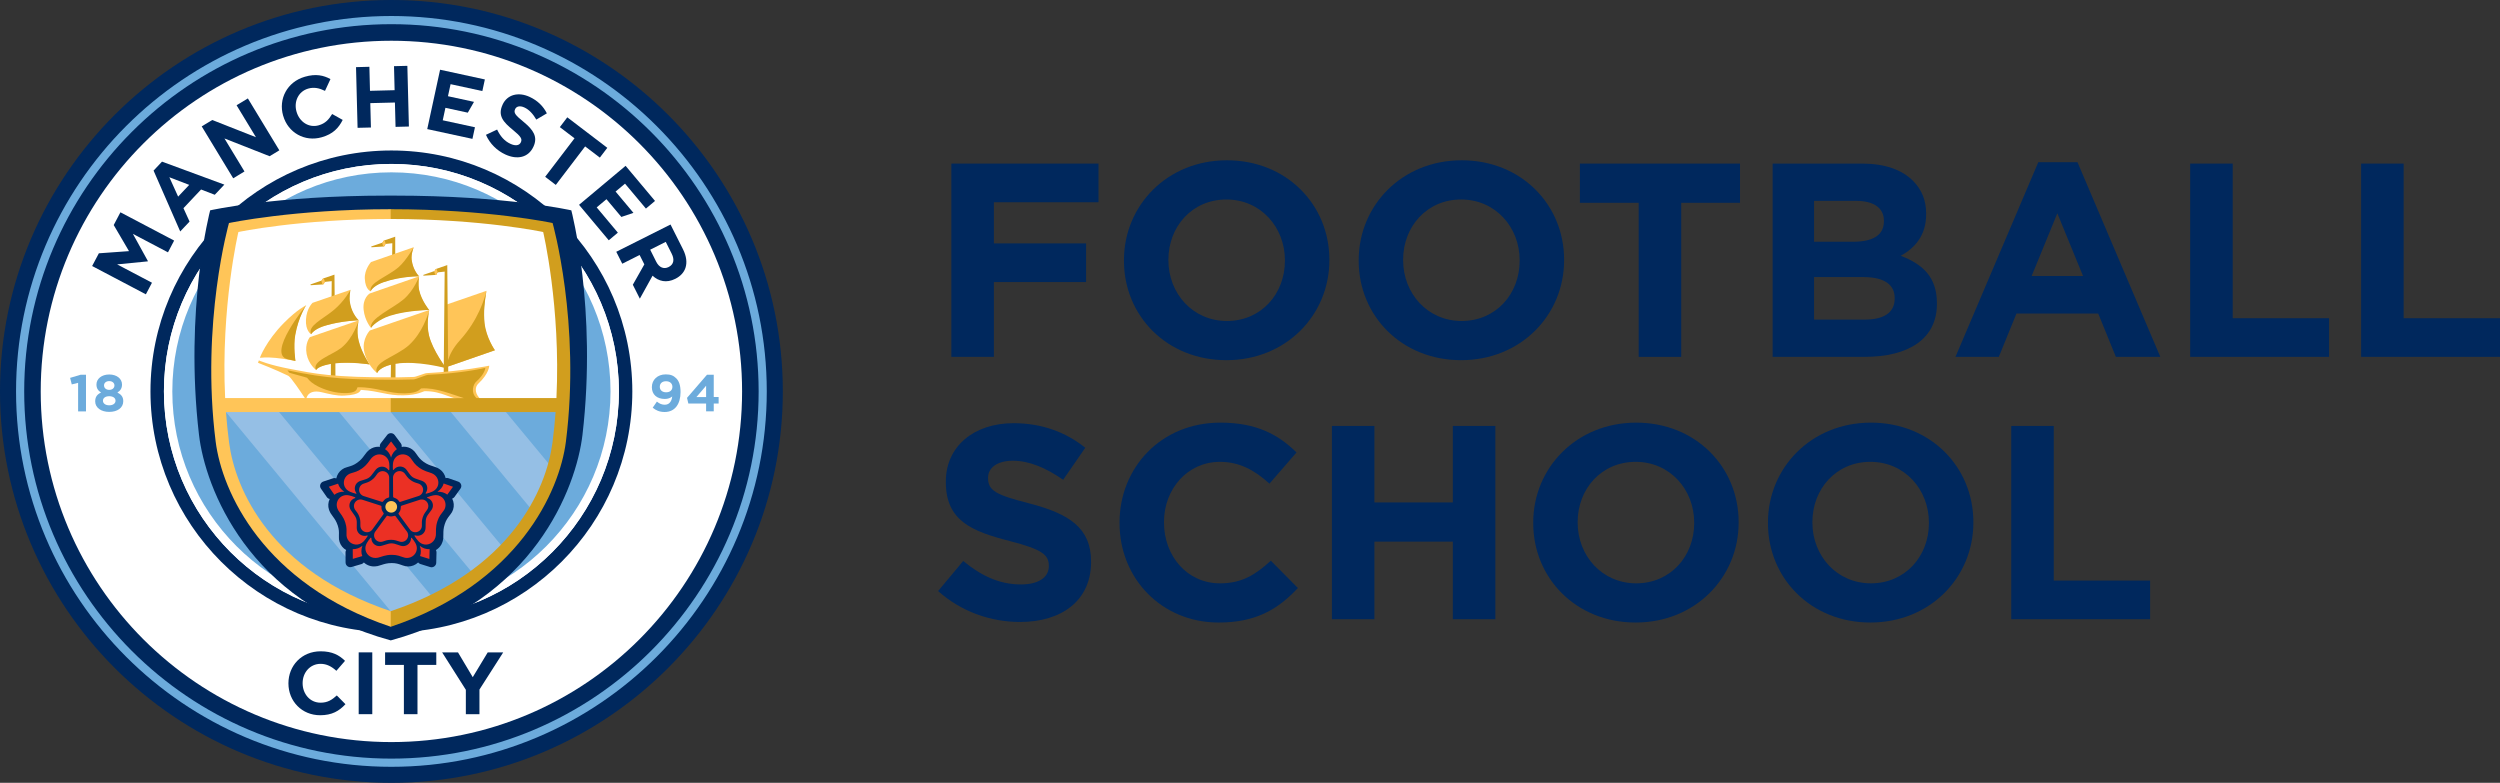 <svg xmlns="http://www.w3.org/2000/svg" xmlns:xlink="http://www.w3.org/1999/xlink" x="0px" y="0px" width="395.337px" height="123.791px" viewBox="0 0 395.337 123.791" enable-background="new 0 0 395.337 123.791"
	 xml:space="preserve">
<rect x="0" y="0" width="395.337" height="123.791" fill="#333333" stroke="none"/>
<rect x="-762.076" y="-1978.155" fill="none" width="1920" height="4080"/>
<rect x="-762.076" y="-1978.155" fill="none" width="1920" height="4080"/>
<path fill="#00285D" d="M61.893,0C27.767,0,0,27.764,0,61.893c0,34.127,27.767,61.897,61.893,61.897
	c34.134,0,61.898-27.771,61.898-61.897C123.791,27.764,96.027,0,61.893,0"/>
<path fill="#FFFFFF" d="M117.35,61.893c0-30.624-24.828-55.45-55.459-55.45c-30.622,0-55.453,24.826-55.453,55.45
	c0,30.632,24.831,55.455,55.453,55.455C92.522,117.347,117.35,92.525,117.35,61.893"/>
<path fill="#6CABDC" d="M97.198,61.893c0-19.492-15.808-35.298-35.307-35.298c-19.493,0-35.294,15.806-35.294,35.298
	c0,19.502,15.801,35.302,35.294,35.302C81.39,97.195,97.198,81.395,97.198,61.893"/>
<path fill="#00285D" d="M61.891,25.929c-19.831,0-35.966,16.131-35.966,35.964s16.135,35.97,35.966,35.97
	c19.837,0,35.976-16.137,35.976-35.97S81.728,25.929,61.891,25.929 M61.891,99.994c-21.005,0-38.097-17.095-38.097-38.101
	c0-21.008,17.092-38.096,38.097-38.096c21.01,0,38.102,17.088,38.102,38.096C99.993,82.899,82.901,99.994,61.891,99.994"/>
<path fill="#6CABDC" d="M61.891,3.823c-32.016,0-58.064,26.051-58.064,58.069c0,32.021,26.048,58.072,58.064,58.072
	c32.024,0,58.076-26.051,58.076-58.072C119.967,29.875,93.915,3.823,61.891,3.823 M61.891,121.259
	c-32.727,0-59.353-26.633-59.353-59.367c0-32.727,26.626-59.362,59.353-59.362c32.735,0,59.362,26.635,59.362,59.362
	C121.253,94.626,94.626,121.259,61.891,121.259"/>
<polygon fill="#6CABDC" points="12.352,60.542 11.348,60.789 11.086,59.753 12.738,59.263 13.599,59.263 13.599,65.054 
	12.352,65.054 "/>
<path fill="#6CABDC" d="M18.096,60.955v-0.016c0-0.354-0.305-0.674-0.824-0.674c-0.518,0-0.821,0.313-0.821,0.664v0.017
	c0,0.403,0.32,0.707,0.821,0.707C17.774,61.653,18.096,61.356,18.096,60.955 M18.268,63.376v-0.015c0-0.442-0.418-0.707-0.996-0.707
	c-0.573,0-0.992,0.265-0.992,0.707v0.015c0,0.397,0.369,0.718,0.992,0.718C17.899,64.094,18.268,63.779,18.268,63.376
	 M15.053,63.477v-0.019c0-0.695,0.321-1.106,0.93-1.387c-0.445-0.271-0.73-0.642-0.73-1.256v-0.017c0-0.882,0.804-1.579,2.02-1.579
	c1.218,0,2.021,0.69,2.021,1.579v0.017c0,0.614-0.286,0.984-0.731,1.256c0.584,0.303,0.927,0.673,0.927,1.356v0.016
	c0,1.068-0.943,1.692-2.218,1.692C15.997,65.136,15.053,64.479,15.053,63.477"/>
<path fill="#6CABDC" d="M106.329,61.183v-0.017c0-0.51-0.379-0.879-1.011-0.879c-0.625,0-0.98,0.362-0.98,0.872v0.015
	c0,0.51,0.381,0.863,1.005,0.863S106.329,61.675,106.329,61.183 M106.303,62.695c-0.295,0.243-0.674,0.395-1.165,0.395
	c-1.25,0-2.055-0.689-2.055-1.857v-0.017c0-1.159,0.894-2.014,2.194-2.014c0.773,0,1.224,0.189,1.662,0.626
	c0.409,0.41,0.678,1.035,0.678,2.168v0.016c0,1.867-0.878,3.14-2.512,3.14c-0.84,0-1.404-0.278-1.891-0.682l0.664-0.962
	c0.42,0.339,0.774,0.494,1.26,0.494C106.008,64.001,106.255,63.187,106.303,62.695"/>
<path fill="#6CABDC" d="M111.66,62.785v-1.79l-1.529,1.79H111.66z M111.66,63.812h-2.81l-0.207-0.896l3.156-3.657h1.069v3.525h0.772
	v1.027h-0.772v1.24h-1.208V63.812z"/>
<path fill="#FFFFFF" d="M61.893,27.252c-19.096,0-34.643,15.539-34.643,34.639c0,19.104,15.547,34.646,34.643,34.646
	c19.107,0,34.65-15.542,34.65-34.646C96.543,42.791,81,27.252,61.893,27.252 M61.893,97.872c-19.833,0-35.975-16.142-35.975-35.98
	c0-19.833,16.142-35.972,35.975-35.972c19.84,0,35.977,16.139,35.977,35.972C97.87,81.73,81.733,97.872,61.893,97.872"/>
<path fill="#00285D" d="M61.233,30.933c-17.756,0-27.999,2.329-27.999,2.329s-4.095,15.555-1.766,35.494
	c0.978,8.364,7.781,26.367,30.326,32.514c22.544-6.146,29.339-24.149,30.317-32.514c2.329-19.938-1.765-35.494-1.765-35.494
	s-10.244-2.329-27.998-2.329H61.233z"/>
<path fill="#95BFE5" d="M89.019,64.107c-0.206,6.047-1.134,24.131-27.228,34.07c-25.885-9.663-27.235-28.369-27.235-34.07H89.019z"
	/>
<path fill="#FFFFFF" d="M88.24,63.102c0.703-14.978-1.841-27.13-1.841-27.13s-9.733-1.858-24.58-1.858
	c-14.865,0-24.753,2.06-24.753,2.06s-2.7,12.211-1.967,26.928H88.24z"/>
<path fill="#6CABDC" d="M62.603,97.64L35.075,64.362C34.067,71.216,39.641,91.436,62.603,97.64"/>
<path fill="#6CABDC" d="M43.282,64.14l25.471,30.736c2.58-1.228,4.461-2.435,6.277-3.898L52.785,64.14H43.282z"/>
<path fill="#6CABDC" d="M60.971,64.165l18.817,22.696c1.847-2.098,3.41-3.975,4.518-5.984L70.472,64.165H60.971z"/>
<path fill="#6CABDC" d="M88.57,64.17l-9.406-0.018l7.902,9.529C88.407,70.72,88.57,65.796,88.57,64.17"/>
<path fill="#00285D" d="M72.919,76.63c0-0.003-0.003-0.003-0.003-0.004c-0.072-0.217-0.242-0.388-0.461-0.466l-1.564-0.547
	c-0.138-0.048-0.28-0.043-0.42-0.007c-0.123-0.547-0.433-1.043-0.89-1.369c-0.056-0.042-0.112-0.081-0.174-0.115
	c-0.104-0.074-0.217-0.133-0.342-0.182c-0.205-0.086-0.407-0.15-0.605-0.213c-0.467-0.149-0.91-0.293-1.491-0.707
	c-0.535-0.39-0.784-0.744-1.021-1.084c-0.058-0.084-0.113-0.164-0.17-0.24c-0.157-0.242-0.351-0.45-0.588-0.623
	c-0.398-0.286-0.866-0.436-1.357-0.436c-0.106,0-0.212,0.022-0.321,0.039c0.003-0.006,0.006-0.009,0.007-0.017
	c0.03-0.193-0.017-0.397-0.136-0.558l-0.973-1.305c-0.142-0.186-0.358-0.298-0.594-0.298h-0.002c-0.233,0-0.452,0.104-0.588,0.285
	l-1.015,1.31c-0.125,0.165-0.174,0.375-0.137,0.578c-0.083-0.005-0.163-0.027-0.246-0.027c-0.49,0-0.959,0.148-1.357,0.433
	c-0.056,0.041-0.109,0.086-0.16,0.133c-0.102,0.076-0.192,0.162-0.281,0.265c-0.147,0.168-0.271,0.336-0.391,0.506
	c-0.29,0.393-0.558,0.767-1.144,1.184c-0.536,0.39-0.951,0.511-1.352,0.632c-0.097,0.028-0.19,0.054-0.282,0.086
	c-0.281,0.07-0.545,0.189-0.779,0.364c-0.469,0.335-0.787,0.846-0.901,1.407c-0.162-0.06-0.334-0.076-0.501-0.022l-1.555,0.518
	c-0.217,0.071-0.392,0.242-0.469,0.463c0,0.002,0,0.002-0.003,0.005c-0.069,0.218-0.034,0.458,0.096,0.646l0.942,1.356
	c0.107,0.147,0.268,0.25,0.448,0.287c-0.252,0.526-0.299,1.136-0.115,1.687c0.02,0.063,0.046,0.13,0.072,0.194
	c0.041,0.119,0.096,0.231,0.17,0.35c0.115,0.187,0.238,0.357,0.362,0.521c0.291,0.394,0.562,0.767,0.785,1.445
	c0.205,0.627,0.196,1.056,0.183,1.469c0,0.099-0.002,0.197-0.002,0.293c-0.02,0.29,0.015,0.572,0.108,0.846
	c0.18,0.555,0.56,0.997,1.039,1.271c-0.062,0.108-0.107,0.229-0.101,0.354l0.009,1.626c0.004,0.229,0.115,0.446,0.304,0.584
	c0,0,0.004,0,0.007,0.005c0.183,0.132,0.424,0.174,0.647,0.108l1.59-0.468c0.142-0.041,0.253-0.137,0.344-0.246
	c0.475,0.447,1.142,0.68,1.785,0.621c0.127-0.002,0.25-0.021,0.386-0.049c0.219-0.053,0.418-0.117,0.615-0.183
	c0.466-0.149,0.911-0.294,1.626-0.294c0.669,0,1.074,0.145,1.469,0.28c0.096,0.034,0.184,0.065,0.275,0.095
	c0.273,0.107,0.559,0.163,0.85,0.163c0.584,0,1.152-0.231,1.577-0.634c0.092,0.106,0.195,0.195,0.334,0.24l1.564,0.486
	c0.222,0.071,0.465,0.034,0.654-0.1c0-0.003,0.001-0.006,0.001-0.006c0.193-0.135,0.304-0.345,0.309-0.578l0.042-1.644
	c0.005-0.128-0.039-0.251-0.098-0.362c0.481-0.271,0.863-0.715,1.039-1.271c0.024-0.064,0.043-0.131,0.06-0.199
	c0.033-0.121,0.057-0.244,0.066-0.379c0.019-0.22,0.019-0.432,0.019-0.633c0-0.49,0-0.951,0.223-1.628
	c0.203-0.626,0.465-0.966,0.718-1.297c0.063-0.077,0.122-0.156,0.178-0.233c0.186-0.221,0.327-0.473,0.416-0.748
	c0.191-0.574,0.135-1.206-0.14-1.74c0.137-0.053,0.265-0.129,0.35-0.25l0.953-1.325C72.949,77.091,72.987,76.853,72.919,76.63"/>
<path fill="#FFC558" d="M60.942,80.146c0-0.506,0.417-0.915,0.924-0.915c0.515,0,0.928,0.409,0.928,0.915
	c0,0.507-0.413,0.919-0.928,0.919C61.359,81.065,60.942,80.653,60.942,80.146"/>
<path fill="#EB3024" d="M56.687,79.031c-0.545,0.182-0.846,0.76-0.667,1.305c0.011,0.059,0.038,0.119,0.079,0.189
	c0.017,0.023,0.033,0.046,0.052,0.071c0.004,0.011,0.011,0.021,0.018,0.034c0.217,0.302,0.488,0.57,0.681,1.154
	c0.198,0.605,0.119,0.952,0.141,1.307c-0.006,0.117,0.009,0.24,0.05,0.362c0.176,0.54,0.768,0.839,1.313,0.664
	c0.141-0.044,0.272-0.124,0.376-0.219c0.044-0.032,0.088-0.079,0.119-0.123c0,0,1.742-2.386,1.794-2.465
	c0.081-0.119-0.001-0.21-0.047-0.276c-0.047-0.067-0.17-0.255-0.214-0.39c-0.043-0.136-0.067-0.315-0.059-0.435
	c0.016-0.119,0.016-0.217-0.123-0.25c-0.117-0.029-2.137-0.694-2.787-0.894C57.188,78.971,56.938,78.957,56.687,79.031
	 M55.313,80.335c-0.215-0.649,0.145-1.349,0.799-1.558c0.091-0.028,0.098-0.122,0.016-0.149c-0.659-0.248-1.229-0.439-1.797-0.265
	c-0.83,0.249-1.277,1.14-1.006,1.958c0.015,0.048,0.034,0.1,0.057,0.149c0.023,0.073,0.059,0.151,0.109,0.232
	c0.331,0.541,0.789,0.942,1.112,1.931c0.271,0.815,0.189,1.328,0.194,1.806c-0.016,0.194,0.005,0.396,0.07,0.597
	c0.27,0.817,1.158,1.277,1.979,0.999c0.563-0.196,0.912-0.677,1.298-1.266c0.039-0.058-0.021-0.107-0.096-0.087
	c-0.654,0.212-1.358-0.141-1.57-0.792c-0.163-0.491,0.056-1.254-0.142-1.869C56.146,81.449,55.476,80.824,55.313,80.335
	 M61.346,74.929c-0.336-0.461-0.99-0.564-1.455-0.23c-0.05,0.033-0.105,0.072-0.156,0.137c-0.017,0.022-0.034,0.045-0.052,0.064
	c-0.01,0.016-0.017,0.021-0.027,0.033c-0.225,0.298-0.396,0.634-0.901,0.997c-0.517,0.373-0.871,0.405-1.205,0.538
	c-0.117,0.031-0.232,0.084-0.333,0.158c-0.467,0.334-0.571,0.981-0.234,1.444c0.09,0.118,0.201,0.215,0.325,0.286
	c0.049,0.03,0.101,0.053,0.152,0.072c0,0,2.836,0.906,2.924,0.93c0.139,0.037,0.201-0.064,0.25-0.13
	c0.052-0.065,0.193-0.235,0.308-0.322c0.119-0.081,0.281-0.159,0.4-0.188c0.119-0.03,0.214-0.057,0.203-0.194
	c-0.013-0.119,0.005-2.232-0.004-2.904C61.561,75.383,61.498,75.137,61.346,74.929 M59.672,74.033
	c0.558-0.402,1.337-0.279,1.743,0.274c0.053,0.075,0.142,0.055,0.149-0.033c0.034-0.699,0.036-1.294-0.303-1.779
	c-0.497-0.702-1.49-0.847-2.187-0.342c-0.047,0.035-0.092,0.068-0.131,0.101c-0.06,0.046-0.123,0.102-0.192,0.181
	c-0.413,0.479-0.653,1.03-1.503,1.641c-0.7,0.507-1.214,0.591-1.673,0.739c-0.192,0.049-0.381,0.131-0.553,0.253
	c-0.696,0.503-0.867,1.486-0.345,2.171c0.36,0.475,0.932,0.651,1.613,0.837c0.067,0.018,0.101-0.056,0.054-0.118
	c-0.404-0.552-0.281-1.326,0.275-1.726c0.421-0.306,1.221-0.333,1.748-0.717C58.863,75.163,59.25,74.335,59.672,74.033
	 M66.71,78.062c0.339-0.461,0.238-1.105-0.231-1.439c-0.041-0.041-0.1-0.078-0.176-0.107c-0.028-0.012-0.054-0.02-0.08-0.029
	c-0.013-0.005-0.027-0.009-0.038-0.012c-0.354-0.122-0.736-0.184-1.232-0.54c-0.523-0.375-0.665-0.699-0.892-0.976
	c-0.068-0.099-0.15-0.191-0.256-0.265c-0.466-0.337-1.117-0.231-1.455,0.228c-0.09,0.123-0.147,0.257-0.176,0.393
	c-0.012,0.056-0.023,0.115-0.026,0.17c0,0,0.012,2.95,0.015,3.041c0.006,0.141,0.123,0.164,0.201,0.194
	c0.078,0.03,0.29,0.11,0.404,0.192c0.117,0.084,0.242,0.213,0.305,0.317c0.06,0.103,0.12,0.187,0.248,0.132
	c0.111-0.048,2.142-0.683,2.786-0.9C66.343,78.406,66.561,78.268,66.71,78.062 M67.053,76.21c0.561,0.4,0.684,1.172,0.276,1.726
	c-0.053,0.074-0.005,0.156,0.079,0.13c0.684-0.182,1.253-0.363,1.613-0.833c0.521-0.684,0.351-1.666-0.348-2.172
	c-0.045-0.03-0.09-0.062-0.136-0.087c-0.063-0.045-0.134-0.085-0.233-0.125c-0.585-0.24-1.194-0.303-2.04-0.913
	c-0.703-0.501-0.94-0.963-1.228-1.351c-0.1-0.161-0.239-0.313-0.412-0.439c-0.7-0.502-1.694-0.358-2.188,0.344
	c-0.343,0.487-0.339,1.082-0.302,1.778c0.004,0.071,0.083,0.081,0.127,0.015c0.404-0.551,1.187-0.671,1.742-0.271
	c0.423,0.303,0.696,1.047,1.227,1.43C65.718,75.794,66.632,75.908,67.053,76.21 M65.349,84.118c0.547,0.175,1.136-0.124,1.316-0.663
	c0.023-0.056,0.039-0.123,0.043-0.203c0.003-0.026,0.003-0.057,0.003-0.084c0-0.011,0.003-0.026,0.003-0.037
	c0.004-0.375-0.054-0.748,0.134-1.33c0.202-0.608,0.469-0.844,0.66-1.141c0.075-0.093,0.133-0.203,0.175-0.322
	c0.178-0.547-0.123-1.125-0.667-1.307c-0.145-0.041-0.291-0.055-0.431-0.039c-0.059,0.004-0.116,0.014-0.169,0.028
	c0,0-2.83,0.919-2.917,0.949c-0.136,0.051-0.121,0.173-0.125,0.255c-0.001,0.082-0.015,0.303-0.057,0.438
	c-0.045,0.132-0.13,0.292-0.212,0.384c-0.081,0.093-0.14,0.168-0.048,0.275c0.077,0.09,1.314,1.809,1.723,2.352
	C64.907,83.873,65.101,84.036,65.349,84.118 M67.231,83.868c-0.211,0.651-0.913,1.002-1.567,0.795
	c-0.092-0.03-0.155,0.032-0.104,0.11c0.387,0.586,0.732,1.07,1.299,1.263c0.818,0.278,1.709-0.182,1.977-0.999
	c0.017-0.051,0.029-0.104,0.04-0.156c0.025-0.07,0.043-0.154,0.051-0.254c0.048-0.633-0.081-1.218,0.243-2.209
	c0.267-0.814,0.633-1.184,0.915-1.571c0.129-0.152,0.231-0.326,0.298-0.524c0.263-0.818-0.18-1.709-1.006-1.958
	c-0.572-0.175-1.145,0.017-1.804,0.265c-0.066,0.025-0.049,0.101,0.023,0.123c0.659,0.213,1.018,0.912,0.806,1.559
	c-0.166,0.491-0.792,0.98-0.995,1.598C67.221,82.48,67.395,83.376,67.231,83.868 M59.153,84.658c0,0.571,0.466,1.036,1.042,1.036
	c0.06,0.005,0.126,0,0.206-0.021c0.025-0.008,0.054-0.016,0.084-0.023c0.014-0.003,0.027-0.006,0.038-0.01
	c0.354-0.111,0.698-0.281,1.316-0.281c0.644,0,0.95,0.179,1.295,0.266c0.117,0.041,0.239,0.069,0.367,0.069
	c0.576,0,1.043-0.465,1.043-1.036c0-0.146-0.033-0.294-0.089-0.418c-0.024-0.052-0.054-0.106-0.084-0.148
	c0,0-1.757-2.383-1.814-2.456c-0.087-0.111-0.199-0.063-0.277-0.04c-0.082,0.022-0.298,0.076-0.441,0.076
	c-0.144,0-0.322-0.027-0.434-0.076c-0.113-0.046-0.205-0.082-0.279,0.04c-0.063,0.1-1.325,1.799-1.721,2.349
	C59.246,84.167,59.153,84.401,59.153,84.658 M59.975,86.36c-0.687,0-1.245-0.557-1.245-1.233c0-0.097-0.089-0.134-0.142-0.068
	c-0.44,0.549-0.797,1.025-0.809,1.617c-0.017,0.857,0.702,1.554,1.569,1.554c0.054,0,0.108-0.003,0.162-0.01
	c0.076,0,0.163-0.007,0.261-0.033c0.618-0.147,1.143-0.45,2.189-0.45c0.869,0,1.336,0.232,1.794,0.375
	c0.185,0.075,0.385,0.118,0.597,0.118c0.865,0,1.583-0.696,1.568-1.554c-0.012-0.592-0.37-1.069-0.811-1.617
	c-0.043-0.055-0.112-0.014-0.112,0.068c0,0.677-0.559,1.233-1.248,1.233c-0.521,0-1.187-0.44-1.841-0.44
	C61.299,85.919,60.493,86.36,59.975,86.36 M69.181,77.764c0.59-0.028,1.12,0.129,1.556,0.453l0.896-1.242l-1.476-0.519
	C70.034,76.964,69.673,77.438,69.181,77.764 M66.386,86.324c0.203,0.543,0.218,1.09,0.041,1.607l1.472,0.461l0.04-1.55
	C67.413,86.878,66.848,86.689,66.386,86.324 M57.308,86.31c-0.458,0.359-0.979,0.545-1.529,0.535l0.013,1.533l1.502-0.442
	C57.091,87.452,57.105,86.859,57.308,86.31 M54.442,77.757c-0.488-0.319-0.824-0.752-0.984-1.275l-1.465,0.486l0.886,1.276
	C53.285,77.908,53.854,77.733,54.442,77.757 M61.839,72.351c-0.159-0.563-0.505-1.046-0.953-1.324l0.953-1.228l0.922,1.228
	C62.305,71.343,61.996,71.792,61.839,72.351"/>
<path fill="#FFC558" d="M70.561,48.183l6.367-2.196c0,0-0.543,2.653-0.39,4.711c0.194,2.651,1.723,4.686,1.723,4.686L70.412,58.1
	L70.561,48.183z"/>
<path fill="#D19E1E" d="M78.265,55.389c0,0-1.396-1.999-1.637-4.324c-0.179-1.738-0.007-3.253,0.297-5.078
	c-0.282,1.212-1.307,4.638-4.174,7.797c-1.159,1.281-1.665,2.396-1.884,3.16L70.73,41.918l-0.003,0.002v-0.002
	c0,0-1.511,0.533-1.667,0.577c-0.186,0.046-0.259,0.175-0.264,0.224c-0.006,0.093-0.073,0.141-0.186,0.175
	c-0.123,0.038-0.992,0.348-1.613,0.555c-0.11,0.039-0.067,0.149,0.011,0.145c0.715-0.031,1.75-0.11,1.857-0.119
	c0.139-0.016,0.208-0.1,0.225-0.193c0.005-0.011-0.004,0.006,0-0.016c0.024-0.116,0.13-0.201,0.245-0.209
	c0.08-0.006,0.632-0.067,0.982-0.106l-0.154,16.163l0.723,0.005l-0.011-1.161L78.265,55.389z"/>
<path fill="#FFC558" d="M49.99,58.514c0,0-1.188-0.887-1.5-2.527c-0.32-1.682,0.51-2.674,0.51-2.674l7.726-2.653
	c0,0-0.477,1.532-0.026,3.28c0.571,2.216,1.76,3.699,1.76,3.699s-2.832-0.529-5.578-0.189C50.27,57.78,49.99,58.514,49.99,58.514"/>
<path fill="#FFC558" d="M41.093,56.578c0,0,0.96-2.626,3.792-5.501c2.136-2.167,3.546-2.817,3.546-2.817s-1.244,1.771-1.763,4.709
	c-0.322,1.813,0.036,4.104,0.036,4.104s-1.442-0.305-3.113-0.476C42.185,56.449,41.093,56.578,41.093,56.578"/>
<path fill="#D19E1E" d="M48.424,48.264c0,0-1.217,1.775-1.734,4.717c-0.321,1.814,0.037,4.101,0.037,4.101s-0.378-0.076-1.201-0.26
	C42.063,56.031,48.424,48.264,48.424,48.264"/>
<path fill="#D19E1E" d="M52.954,50.393l-0.064-6.958l0.001-0.008H52.89v-0.003l-0.015,0.008c-0.163,0.056-1.509,0.525-1.652,0.564
	c-0.185,0.053-0.261,0.18-0.264,0.231c-0.008,0.09-0.073,0.139-0.186,0.172c-0.122,0.038-0.992,0.348-1.612,0.557
	c-0.111,0.041-0.07,0.152,0.013,0.145c0.71-0.037,1.745-0.111,1.85-0.123c0.144-0.018,0.211-0.098,0.232-0.19
	c0-0.013-0.006,0.005,0-0.017c0.023-0.118,0.124-0.2,0.242-0.209c0.079-0.007,0.607-0.064,0.957-0.104l-0.049,5.935H52.954z"/>
<path fill="#D19E1E" d="M61.972,44.111h0.535l-0.01-6.683h-0.001l0.001-0.001c0,0-1.515,0.53-1.668,0.573
	c-0.186,0.05-0.264,0.176-0.267,0.225c-0.005,0.093-0.074,0.141-0.183,0.179c-0.125,0.032-0.992,0.344-1.615,0.553
	c-0.111,0.038-0.067,0.149,0.012,0.146c0.711-0.037,1.746-0.113,1.853-0.123c0.144-0.016,0.211-0.097,0.228-0.194
	c0.003-0.012-0.004,0.008,0-0.014c0.024-0.119,0.128-0.201,0.245-0.208c0.077-0.008,0.586-0.063,0.936-0.102L61.972,44.111z"/>
<path fill="#FFC558" d="M60.604,38.982c0.014,0,0.027,0,0.037-0.001c0.141-0.017,0.206-0.098,0.226-0.196
	c0.002-0.011-0.005,0.01,0-0.012c0.015-0.081,0.069-0.146,0.142-0.184l-0.192-0.584c-0.171,0.052-0.246,0.174-0.247,0.219
	c-0.006,0.082-0.054,0.126-0.14,0.162L60.604,38.982z"/>
<path fill="#FFC558" d="M50.988,44.982c0.014-0.004,0.026-0.004,0.036-0.004c0.143-0.017,0.209-0.099,0.224-0.194
	c0.007-0.009-0.004,0.008,0-0.014c0.016-0.079,0.071-0.143,0.142-0.179l-0.191-0.585c-0.17,0.049-0.241,0.172-0.244,0.22
	c-0.008,0.076-0.055,0.123-0.141,0.157L50.988,44.982z"/>
<path fill="#FFC558" d="M68.822,43.479c0.015,0,0.026-0.003,0.033-0.003c0.142-0.016,0.209-0.1,0.227-0.193
	c0.003-0.013-0.003,0.007,0-0.013c0.018-0.082,0.072-0.147,0.143-0.182l-0.19-0.588c-0.173,0.056-0.246,0.176-0.247,0.221
	c-0.003,0.081-0.054,0.127-0.14,0.163L68.822,43.479z"/>
<path fill="#D19E1E" d="M58.448,57.632c0,0-1.247-1.809-1.726-3.736c-0.41-1.648,0.002-3.235,0.002-3.235s-0.829,2.836-2.794,4.377
	c-1.376,1.079-4.703,2.08-3.941,3.475c0.106-0.189,0.452-0.557,1.829-0.869c0.166-0.038,0.335-0.071,0.508-0.1l-0.01,2.294
	l0.726,0.002l-0.005-2.39C55.582,57.184,58.448,57.632,58.448,57.632"/>
<path fill="#FFC558" d="M49.184,52.847c0,0-0.9-0.54-0.801-2.308c0.108-1.814,1.017-2.597,1.035-2.648l6.01-2.064
	c0,0-0.44,0.896-0.131,2.258c0.373,1.648,1.429,2.575,1.429,2.575s-3.017,0.038-5.737,0.975
	C49.658,52.092,49.184,52.847,49.184,52.847"/>
<path fill="#D19E1E" d="M52.753,49.05c1.734-1.43,2.673-3.231,2.673-3.231s-0.244,1.157-0.053,2.171
	c0.331,1.749,1.353,2.665,1.353,2.665s-2.439,0.041-5.089,0.777c-1.743,0.483-2.293,1.183-2.446,1.418
	C48.615,51.535,50.986,50.508,52.753,49.05"/>
<path fill="#FFC558" d="M59.621,58.985c0,0-1.649-1.254-2.057-3.561c-0.321-1.832,0.912-3.16,0.912-3.16l9.401-3.243
	c0,0-0.515,2.087-0.043,4.066c0.538,2.244,2.596,5.031,2.596,5.031s-3.911-1.127-7.289-0.703
	C59.925,57.823,59.621,58.985,59.621,58.985"/>
<path fill="#FFC558" d="M57.688,44.059c-0.07-1.425,0.929-2.56,0.982-2.623l6.755-2.345c0,0-0.44,1.061-0.333,1.968
	c0.208,1.732,1.187,2.64,1.187,2.64s-2.656-0.143-5.76,0.94c-1.729,0.603-1.896,1.425-1.896,1.425S57.773,45.831,57.688,44.059"/>
<path fill="#D19E1E" d="M63.037,42.244c1.206-1.06,2.388-3.154,2.388-3.154s-0.439,1.062-0.333,1.968
	c0.207,1.733,1.187,2.641,1.187,2.641s-2.859-0.032-5.623,0.929c-1.183,0.411-1.931,1.07-2.033,1.435
	C58.204,44.729,61.364,43.711,63.037,42.244"/>
<path fill="#FFC558" d="M58.663,51.851c0,0-0.975-1.127-1.161-2.858c-0.194-1.812,0.886-2.543,0.968-2.586l7.807-2.705
	c0,0-0.215,0.566-0.018,2.144c0.169,1.32,1.47,3.129,1.47,3.129s-4.155,0.107-6.743,1.108
	C59.359,50.712,58.663,51.851,58.663,51.851"/>
<path fill="#D19E1E" d="M63.831,47.328c1.689-1.452,2.446-3.625,2.446-3.625s-0.212,1.235,0.01,2.193
	c0.397,1.702,1.589,3.122,1.589,3.122s-3.624,0.051-6.267,0.936c-1.716,0.574-2.782,1.593-2.939,1.892
	C58.315,50.401,62.144,48.779,63.831,47.328"/>
<path fill="#D19E1E" d="M70.588,58.243c0,0-2.126-2.74-2.74-5.17c-0.404-1.599-0.105-3.424,0.026-4.049
	c-0.227,0.851-1.096,3.61-3.166,5.519c-1.982,1.829-5.92,2.725-5.081,4.455c0.15-0.286,0.599-0.931,2.195-1.331l-0.031,2.216
	l0.751,0.005l0.004-2.368C66.025,56.97,70.588,58.243,70.588,58.243"/>
<path fill="#FFC558" d="M74.211,63.414c0.492-0.093,0.982-0.197,1.708-0.387c-0.045-0.025-0.083-0.053-0.115-0.09
	c-0.796-0.881-0.652-1.818-0.169-2.266c1.755-1.648,1.731-2.842,1.731-2.842s-4.272,0.882-9.886,1.175
	c-0.362,0.019-1.672,0.593-2.048,0.604c-0.77,0.029-1.566,0.055-2.381,0.06c-10.605,0.076-13.564-0.65-17.049-1.301
	c-3.521-0.661-5.069-1.375-5.069-1.375l-0.134,0.378c0,0,2.78,1.073,4.786,2.054c0.419,0.203,2.077,2.692,2.629,3.529H35.603
	C34.9,48.512,37.698,36.69,37.698,36.69s9.643-2.062,24.147-2.062l0.008-1.545c-15.401,0-25.645,2.186-25.645,2.186
	s-4.481,15.781-2.104,34.57c0.99,7.834,7.472,22.488,27.685,29.275l0.887-1.238l-0.887-1.227
	c-19.034-6.392-24.591-19.271-25.56-26.643c-0.215-1.633-0.376-3.252-0.492-4.848h26.131v-2.207H48.456
	c0.288-0.971,1.244-1.206,2.405-0.927c1.218,0.287,2.407,0.596,3.554,0.537c2.868-0.138,2.447-0.917,2.708-0.901
	c2.951,0.179,4.068,0.903,6.647,0.858c2.347-0.04,3.165-0.655,3.387-0.657c2.868-0.029,3.951,1.287,6.832,1.532
	C74.062,63.4,74.136,63.407,74.211,63.414"/>
<path fill="#D19E1E" d="M87.385,35.269c0,0-10.204-2.187-25.605-2.187l0.008,1.547c14.504,0,24.108,2.061,24.108,2.061
	s2.796,11.822,2.095,26.263H75.351c-1.012-0.962-0.427-2.25-0.1-2.543c1.495-1.33,1.495-2.24,1.495-2.24s-3.417,0.854-9.031,1.099
	c-0.363,0.014-1.941,0.724-2.316,0.732c-0.775,0.02-1.874,0.052-2.688,0.052c-7.319-0.006-10.904-0.142-17.255-1.498
	c0.116,0.156,0.169,0.216,0.29,0.379c0.033,0.046,2.784,0.76,2.821,0.809c0.416,0.563,0.967,0.965,1.634,1.317
	c1.022,0.542,2.526,1.008,3.792,1.083c2.861,0.171,2.328-0.896,2.587-0.902c2.941-0.053,4.828,1.008,7.407,0.965
	c2.349-0.043,2.427-0.772,2.647-0.785c2.317-0.133,4.683,0.889,6.709,1.533H61.792v2.207h26.066
	c-0.116,1.594-0.278,3.213-0.493,4.846c-0.97,7.372-6.539,20.251-25.576,26.644v2.465c20.216-6.786,26.71-21.442,27.7-29.276
	C91.865,51.05,87.385,35.269,87.385,35.269"/>
<polygon fill="#00285D" points="14.569,42.068 15.633,40.056 20.399,39.713 17.982,35.587 19.042,33.573 27.538,38.043 
	26.563,39.903 21.015,36.984 23.387,41.284 23.361,41.332 18.522,41.81 24.032,44.709 23.067,46.542 "/>
<path fill="#00285D" d="M29.92,29.235l-3.14-1.206l1.389,3.063L29.92,29.235z M24.284,26.977l1.335-1.417l9.859,3.636L33.961,30.8
	l-2.166-0.834l-2.785,2.954l0.966,2.116l-1.478,1.567L24.284,26.977z"/>
<polygon fill="#00285D" points="31.899,19.984 33.566,18.977 40.476,21.7 37.411,16.644 39.196,15.563 44.172,23.771 42.634,24.704 
	35.495,21.894 38.66,27.114 36.878,28.195 "/>
<path fill="#00285D" d="M44.785,18.322l-0.011-0.026c-0.756-2.624,0.6-5.343,3.437-6.162c1.736-0.502,2.948-0.225,4.046,0.372
	l-0.863,1.864c-0.896-0.44-1.733-0.626-2.658-0.361c-1.554,0.45-2.303,2.066-1.846,3.647l0.008,0.026
	c0.458,1.582,1.931,2.585,3.514,2.129c1.055-0.305,1.578-0.915,2.112-1.783l1.669,0.934c-0.655,1.287-1.527,2.226-3.306,2.739
	C48.171,22.485,45.548,20.971,44.785,18.322"/>
<polygon fill="#00285D" points="56.3,10.618 58.413,10.562 58.508,14.362 62.402,14.261 62.307,10.464 64.417,10.411 64.661,20.009 
	62.551,20.063 62.451,16.211 58.556,16.308 58.656,20.162 56.545,20.214 "/>
<path fill="#00285D" d="M76.846,21.318l1.764-0.831c0.483,1.009,1.116,1.801,2.113,2.26c0.786,0.364,1.403,0.271,1.638-0.239
	l0.01-0.028c0.227-0.486,0.043-0.872-1.243-1.92c-1.548-1.258-2.454-2.27-1.655-3.998l0.007-0.026
	c0.734-1.582,2.487-2.04,4.269-1.217c1.269,0.588,2.168,1.485,2.727,2.604l-1.667,0.986c-0.525-0.895-1.135-1.57-1.869-1.909
	c-0.731-0.339-1.275-0.183-1.472,0.243l-0.011,0.025c-0.262,0.574,0.022,0.931,1.351,2.015c1.556,1.277,2.258,2.374,1.556,3.892
	l-0.012,0.026c-0.798,1.73-2.571,2.092-4.448,1.224C78.585,23.812,77.463,22.738,76.846,21.318"/>
<polygon fill="#00285D" points="90.852,21.871 88.53,20.102 89.709,18.551 96.035,23.375 94.855,24.923 92.531,23.152 
	87.891,29.242 86.21,27.959 "/>
<path fill="#00285D" d="M103.775,41.399c0.463,0.919,1.22,1.199,1.943,0.834l0.026-0.012c0.807-0.406,0.941-1.179,0.476-2.098
	l-0.941-1.877l-2.461,1.24L103.775,41.399z M106.034,35.504l1.973,3.921c0.546,1.092,0.668,2.092,0.386,2.94
	c-0.239,0.718-0.782,1.313-1.592,1.721l-0.023,0.011c-1.384,0.696-2.632,0.388-3.586-0.5l-2.011,3.636l-1.109-2.206l1.821-3.22
	l-0.748-1.483l-2.743,1.38l-0.949-1.888L106.034,35.504z"/>
<polygon fill="#00285D" points="70.437,17.049 73.977,17.817 74.955,16.108 70.838,15.214 71.252,13.31 76.276,14.4 76.674,12.563 
	69.593,11.026 67.561,20.414 74.708,21.961 75.106,20.125 70.013,19.022 "/>
<polygon fill="#00285D" points="98.929,26.224 91.566,32.391 96.266,37.998 97.704,36.792 94.357,32.794 95.904,31.5 98.258,34.306 
	100.168,33.659 97.344,30.292 98.837,29.041 102.143,32.984 103.581,31.775 "/>
<path fill="#00285D" d="M45.611,108.076v-0.025c0-2.78,2.092-5.057,5.095-5.057c1.844,0,2.946,0.613,3.854,1.509l-1.368,1.576
	c-0.754-0.683-1.523-1.103-2.501-1.103c-1.648,0-2.835,1.369-2.835,3.045v0.029c0,1.672,1.16,3.07,2.835,3.07
	c1.119,0,1.801-0.447,2.571-1.146l1.368,1.384c-1.005,1.075-2.124,1.746-4.007,1.746C47.744,113.104,45.611,110.884,45.611,108.076"
	/>
<rect x="56.721" y="103.162" fill="#00285D" width="2.15" height="9.774"/>
<polygon fill="#00285D" points="63.869,105.144 60.896,105.144 60.896,103.163 68.993,103.163 68.993,105.144 66.019,105.144 
	66.019,112.937 63.869,112.937 "/>
<polygon fill="#00285D" points="73.667,109.082 69.916,103.162 72.423,103.162 74.758,107.085 77.128,103.162 79.576,103.162 
	75.818,109.041 75.818,112.937 73.667,112.937 "/>
<polygon fill="#00285D" points="150.441,25.87 173.713,25.87 173.713,31.983 157.166,31.983 157.166,38.488 171.749,38.488 
	171.749,44.602 157.166,44.602 157.166,56.433 150.441,56.433 "/>
<path fill="#00285D" d="M203.19,41.239v-0.087c0-5.239-3.842-9.605-9.256-9.605c-5.414,0-9.169,4.279-9.169,9.518v0.088
	c0,5.24,3.843,9.606,9.256,9.606C199.434,50.758,203.19,46.479,203.19,41.239 M177.735,41.239v-0.087
	c0-8.688,6.854-15.806,16.285-15.806c9.432,0,16.201,7.03,16.201,15.718v0.088c0,8.689-6.855,15.805-16.288,15.805
	S177.735,49.928,177.735,41.239"/>
<path fill="#00285D" d="M240.31,41.239v-0.087c0-5.239-3.843-9.605-9.257-9.605s-9.169,4.279-9.169,9.518v0.088
	c0,5.24,3.843,9.606,9.256,9.606C236.554,50.758,240.31,46.479,240.31,41.239 M214.856,41.239v-0.087
	c0-8.688,6.854-15.806,16.284-15.806c9.433,0,16.2,7.03,16.2,15.718v0.088c0,8.689-6.855,15.805-16.287,15.805
	S214.856,49.928,214.856,41.239"/>
<polygon fill="#00285D" points="259.134,32.07 249.834,32.07 249.834,25.87 275.159,25.87 275.159,32.07 265.858,32.07 
	265.858,56.435 259.134,56.435 "/>
<path fill="#00285D" d="M294.637,43.816h-7.772v6.725h7.99c2.969,0,4.759-1.049,4.759-3.319v-0.088
	C299.614,45.083,298.086,43.816,294.637,43.816 M297.912,34.908c0-2.009-1.571-3.144-4.409-3.144h-6.638v6.463h6.2
	c2.969,0,4.847-0.96,4.847-3.232V34.908z M280.316,25.87h14.19c3.492,0,6.243,0.96,7.99,2.708c1.396,1.396,2.096,3.1,2.096,5.195
	v0.087c0,3.451-1.834,5.371-4.018,6.593c3.538,1.354,5.721,3.407,5.721,7.51v0.088c0,5.589-4.541,8.382-11.44,8.382h-14.539V25.87z"
	/>
<path fill="#00285D" d="M329.397,43.641l-4.06-9.911l-4.061,9.911H329.397z M322.324,25.652h6.2l13.098,30.782h-7.028l-2.794-6.855
	h-12.924l-2.796,6.855h-6.854L322.324,25.652z"/>
<polygon fill="#00285D" points="346.344,25.87 353.068,25.87 353.068,50.322 368.306,50.322 368.306,56.433 346.344,56.433 "/>
<polygon fill="#00285D" points="373.375,25.87 380.099,25.87 380.099,50.322 395.337,50.322 395.337,56.433 373.375,56.433 "/>
<path fill="#00285D" d="M148.346,93.467l3.973-4.759c2.751,2.27,5.632,3.712,9.125,3.712c2.753,0,4.411-1.093,4.411-2.883V89.45
	c0-1.702-1.048-2.575-6.157-3.886c-6.156-1.571-10.129-3.274-10.129-9.344v-0.087c0-5.545,4.452-9.213,10.697-9.213
	c4.453,0,8.252,1.397,11.353,3.886l-3.494,5.066c-2.707-1.878-5.37-3.014-7.946-3.014c-2.576,0-3.93,1.18-3.93,2.662v0.088
	c0,2.01,1.31,2.664,6.592,4.019c6.201,1.615,9.695,3.841,9.695,9.169v0.087c0,6.068-4.628,9.474-11.222,9.474
	C156.686,98.357,152.014,96.742,148.346,93.467"/>
<path fill="#00285D" d="M177.037,82.726v-0.087c0-8.688,6.549-15.806,15.935-15.806c5.764,0,9.215,1.92,12.052,4.715l-4.279,4.934
	c-2.356-2.139-4.759-3.449-7.815-3.449c-5.152,0-8.863,4.279-8.863,9.519v0.088c0,5.239,3.624,9.605,8.863,9.605
	c3.494,0,5.632-1.396,8.034-3.579l4.279,4.32c-3.144,3.363-6.638,5.458-12.532,5.458C183.716,98.444,177.037,91.503,177.037,82.726"
	/>
<polygon fill="#00285D" points="210.62,67.357 217.343,67.357 217.343,79.451 229.743,79.451 229.743,67.357 236.467,67.357 
	236.467,97.92 229.743,97.92 229.743,85.651 217.343,85.651 217.343,97.92 210.62,97.92 "/>
<path fill="#00285D" d="M267.911,82.726v-0.087c0-5.239-3.844-9.606-9.258-9.606s-9.169,4.279-9.169,9.519v0.088
	c0,5.239,3.843,9.605,9.257,9.605S267.911,87.966,267.911,82.726 M242.456,82.726v-0.087c0-8.688,6.854-15.806,16.285-15.806
	s16.199,7.029,16.199,15.718v0.088c0,8.688-6.855,15.805-16.287,15.805S242.456,91.416,242.456,82.726"/>
<path fill="#00285D" d="M305.028,82.726v-0.087c0-5.239-3.842-9.606-9.256-9.606s-9.169,4.279-9.169,9.519v0.088
	c0,5.239,3.843,9.605,9.256,9.605C301.273,92.245,305.028,87.966,305.028,82.726 M279.574,82.726v-0.087
	c0-8.688,6.854-15.806,16.285-15.806c9.432,0,16.2,7.029,16.2,15.718v0.088c0,8.688-6.855,15.805-16.287,15.805
	S279.574,91.416,279.574,82.726"/>
<polygon fill="#00285D" points="318.046,67.357 324.771,67.357 324.771,91.809 340.008,91.809 340.008,97.92 318.046,97.92 "/>
</svg>

